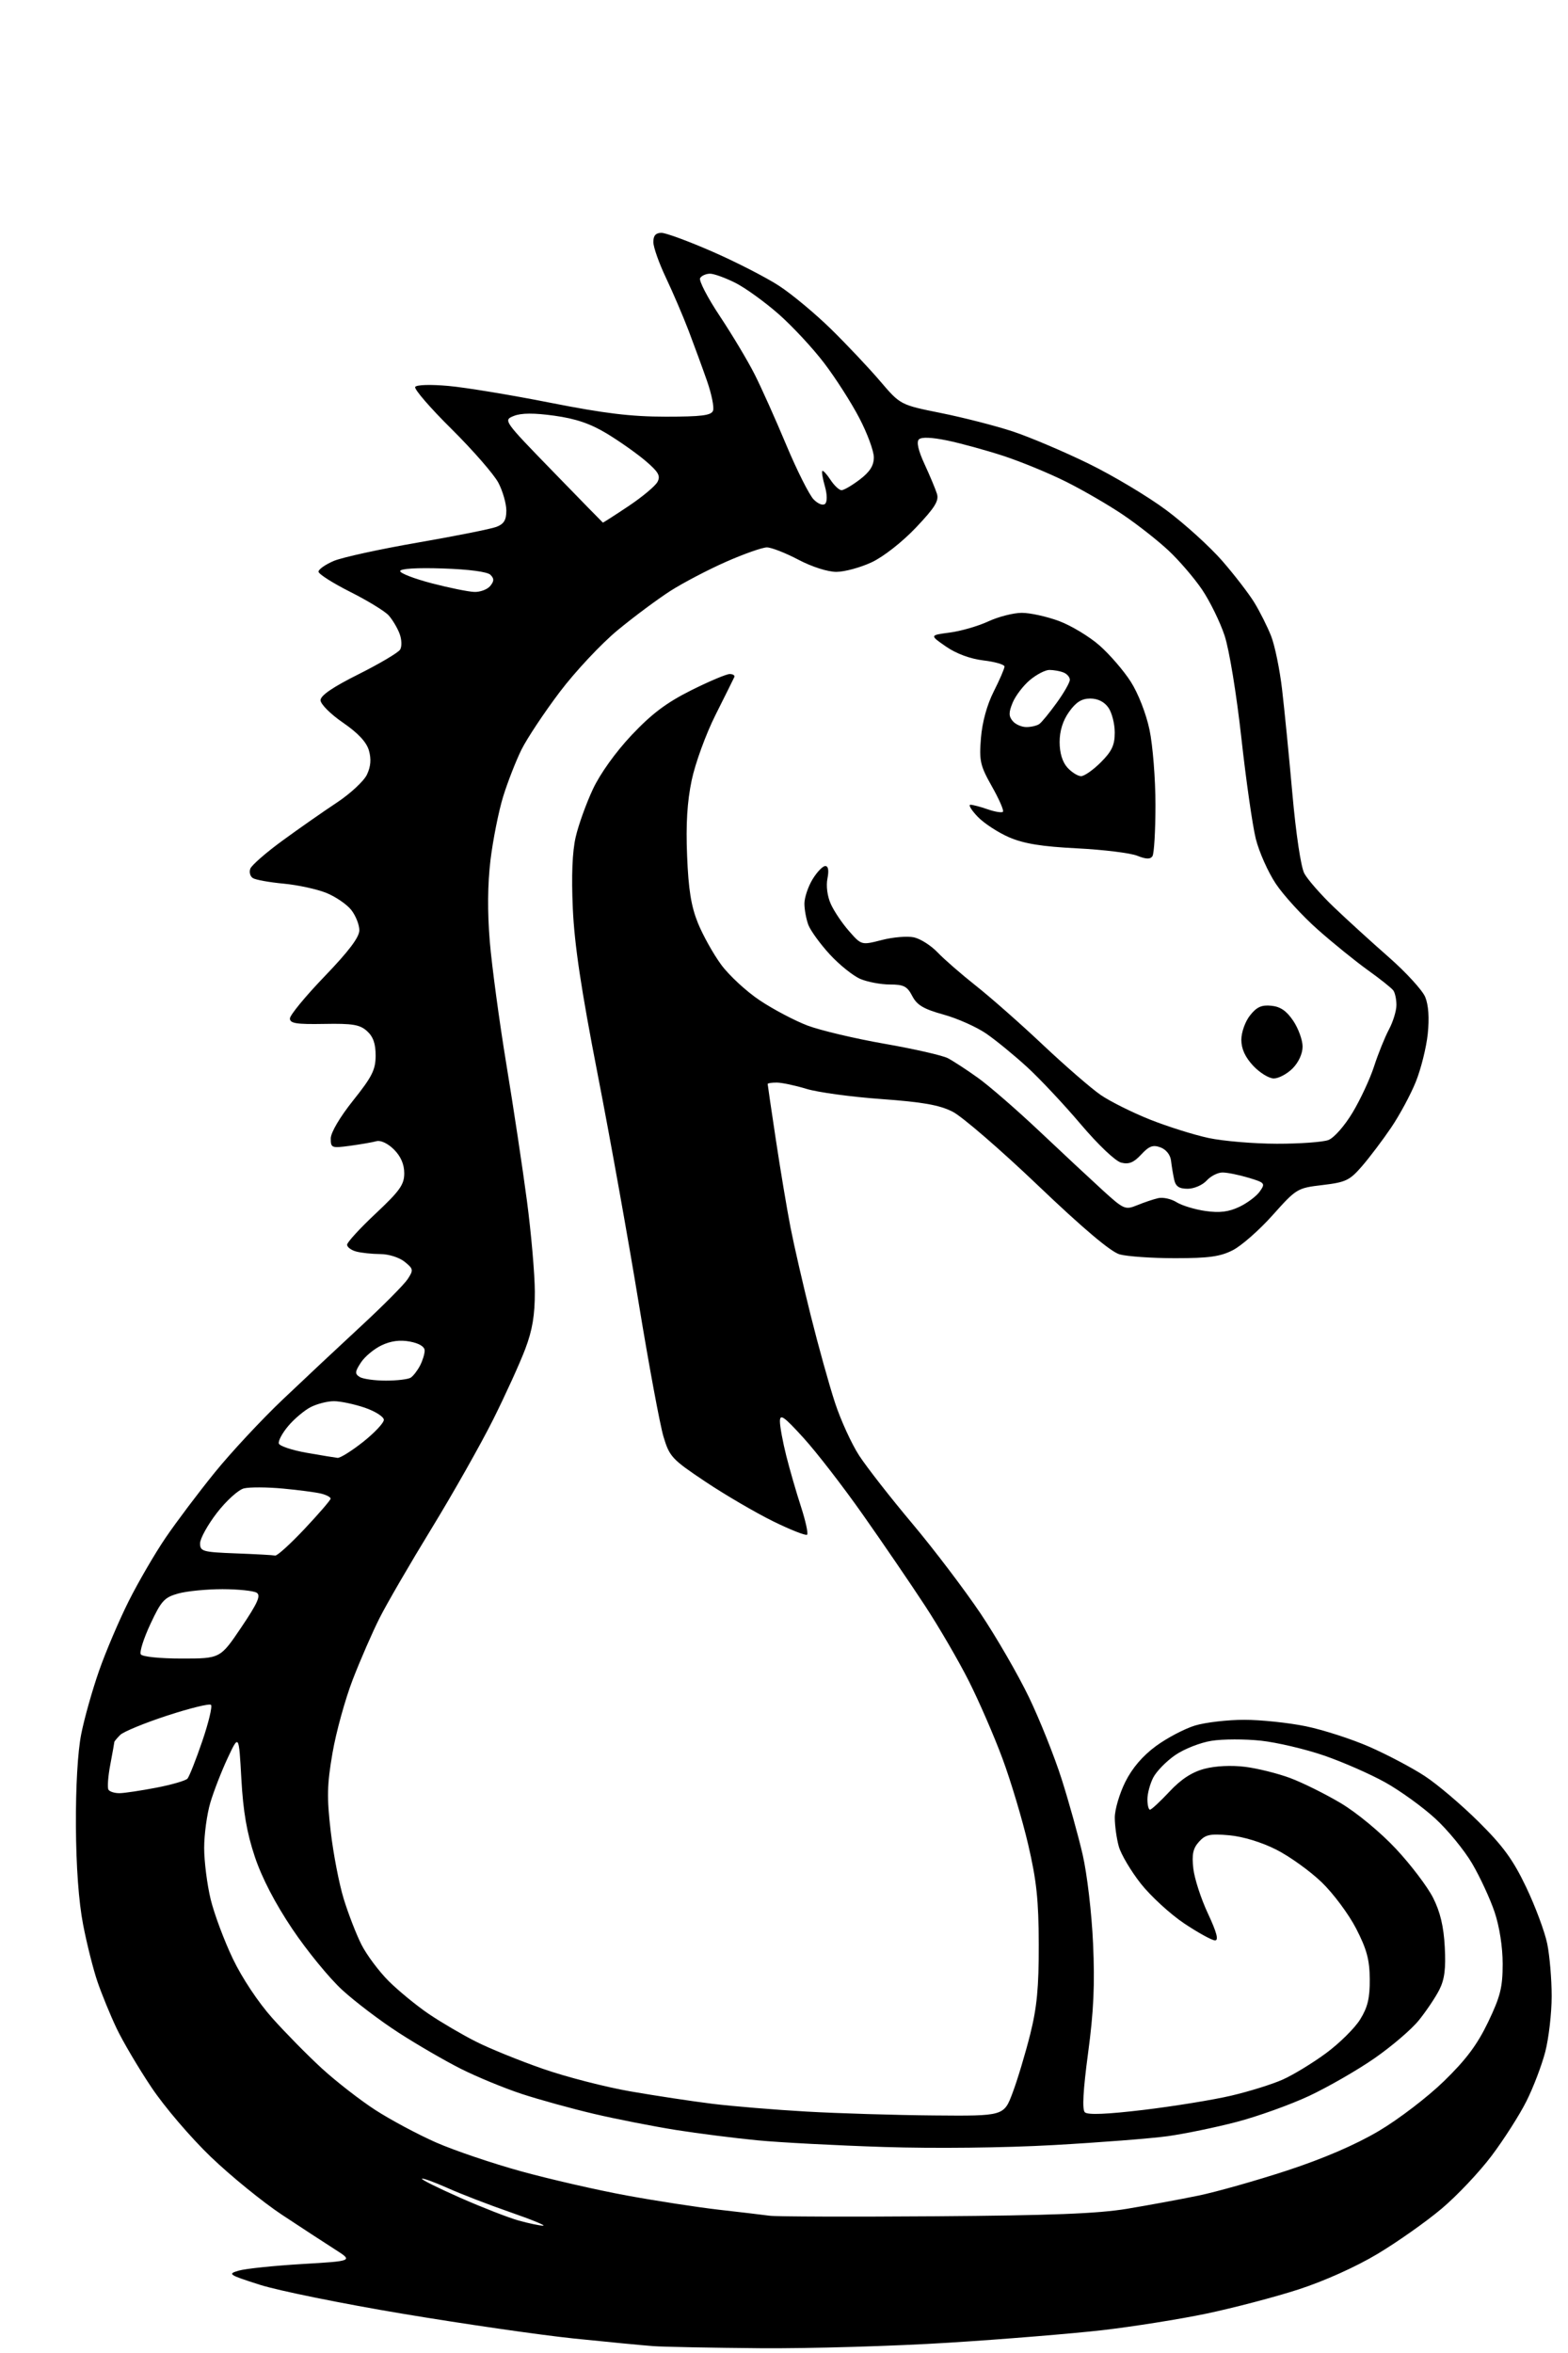 <?xml version="1.0" encoding="UTF-8" standalone="no"?>
<svg 
  version="1.1" 
  xmlns="http://www.w3.org/2000/svg" 
  xmlns:xlink="http://www.w3.org/1999/xlink" 
  xmlns:svg="http://www.w3.org/2000/svg"
  xmlns:rdf="http://www.w3.org/1999/02/22-rdf-syntax-ns#"
  xmlns:cc="http://creativecommons.org/ns#"
  xmlns:dc="http://purl.org/dc/elements/1.1/"
  viewBox="0 0 384 576"
  width="384"
  height="576"
>
<style>svg {background-color: white; }</style>"
<path stroke="none" fill="black" fill-rule="evenodd" d="M186.32,574.83C174.32,574.73 162.47,574.50 160.00,574.32C157.53,574.14 148.75,573.30 140.50,572.45C132.25,571.59 113.43,568.87 98.67,566.40C83.91,563.94 68.16,560.74 63.67,559.31C55.93,556.84 55.66,556.65 58.50,555.83C60.15,555.35 67.12,554.63 74.00,554.22C86.50,553.48 86.50,553.48 82.00,550.62C79.53,549.04 73.67,545.22 69.00,542.13C64.33,539.03 56.52,532.68 51.66,528.02C46.72,523.28 40.28,515.75 37.05,510.92C33.88,506.18 30.04,499.67 28.52,496.46C27.00,493.25 24.92,488.17 23.89,485.17C22.86,482.18 21.26,475.85 20.35,471.11C19.28,465.58 18.65,456.96 18.59,447.00C18.54,437.41 19.03,428.83 19.89,424.50C20.65,420.65 22.62,413.68 24.26,409.00C25.89,404.32 29.17,396.64 31.53,391.93C33.90,387.22 37.96,380.24 40.56,376.43C43.15,372.62 48.55,365.45 52.56,360.50C56.57,355.55 64.12,347.45 69.34,342.50C74.55,337.55 83.20,329.45 88.55,324.50C93.90,319.55 98.98,314.43 99.84,313.12C101.30,310.89 101.25,310.62 99.09,308.87C97.79,307.82 95.19,306.99 93.14,306.99C91.14,306.98 88.49,306.70 87.25,306.37C86.01,306.04 85.00,305.29 85.00,304.70C85.00,304.12 88.15,300.68 92.00,297.07C97.92,291.51 99.00,289.99 99.00,287.20C99.00,285.02 98.15,283.06 96.48,281.39C95.02,279.93 93.24,279.08 92.23,279.35C91.28,279.62 88.36,280.12 85.75,280.48C81.21,281.09 81.00,281.02 81.00,278.69C81.00,277.25 83.23,273.47 86.49,269.38C91.13,263.57 91.99,261.86 91.99,258.40C92.00,255.50 91.39,253.76 89.88,252.40C88.13,250.82 86.36,250.52 79.38,250.65C72.58,250.77 71.00,250.52 71.00,249.32C71.00,248.50 74.82,243.86 79.50,239.00C85.44,232.82 88.00,229.43 88.00,227.72C88.00,226.37 87.11,224.14 86.02,222.75C84.93,221.37 82.16,219.48 79.87,218.56C77.58,217.65 72.88,216.63 69.44,216.31C65.99,215.99 62.62,215.38 61.94,214.96C61.26,214.55 60.98,213.50 61.30,212.65C61.63,211.79 65.16,208.71 69.15,205.80C73.14,202.88 79.13,198.70 82.45,196.50C85.78,194.30 89.11,191.21 89.86,189.63C90.80,187.65 90.95,185.83 90.35,183.72C89.76,181.66 87.71,179.46 83.99,176.90C80.94,174.81 78.50,172.36 78.50,171.41C78.50,170.25 81.50,168.20 87.83,165.04C92.95,162.47 97.53,159.77 97.99,159.02C98.45,158.27 98.39,156.51 97.84,155.09C97.30,153.67 96.10,151.67 95.18,150.64C94.26,149.62 90.01,147.02 85.75,144.88C81.49,142.73 78.00,140.51 78.00,139.94C78.00,139.37 79.69,138.19 81.75,137.31C83.81,136.44 93.06,134.42 102.31,132.82C111.55,131.22 120.21,129.49 121.56,128.98C123.41,128.27 124.00,127.32 124.00,124.98C124.00,123.30 123.13,120.25 122.07,118.21C121.01,116.17 115.86,110.26 110.63,105.07C105.39,99.89 101.36,95.23 101.68,94.72C102.01,94.18 105.45,94.08 109.87,94.48C114.07,94.86 125.27,96.71 134.77,98.59C148.09,101.22 154.57,102.00 163.05,102.00C171.78,102.00 174.18,101.70 174.62,100.54C174.93,99.74 174.27,96.47 173.16,93.29C172.05,90.11 170.02,84.58 168.66,81.00C167.29,77.42 164.79,71.58 163.09,68.00C161.39,64.42 160.00,60.49 160.00,59.25C160.00,57.67 160.59,57.00 161.98,57.00C163.07,57.00 168.71,59.08 174.51,61.62C180.32,64.16 187.64,67.92 190.78,69.96C193.93,72.01 199.67,76.79 203.55,80.59C207.42,84.39 212.82,90.11 215.55,93.31C220.50,99.11 220.50,99.11 230.50,101.12C236.00,102.23 243.88,104.25 248.00,105.61C252.12,106.97 260.45,110.50 266.50,113.45C272.55,116.40 281.18,121.56 285.68,124.92C290.18,128.28 296.30,133.84 299.29,137.26C302.28,140.69 305.83,145.30 307.18,147.50C308.53,149.70 310.38,153.39 311.29,155.69C312.20,158.00 313.40,163.85 313.97,168.69C314.54,173.54 315.68,185.06 316.50,194.30C317.37,204.07 318.59,212.23 319.42,213.80C320.21,215.28 323.47,219.01 326.67,222.07C329.88,225.14 335.94,230.66 340.14,234.34C344.34,238.03 348.34,242.40 349.03,244.06C349.84,246.03 350.06,249.19 349.65,253.12C349.30,256.44 347.98,261.72 346.72,264.84C345.46,267.96 342.75,272.99 340.70,276.01C338.66,279.03 335.46,283.26 333.60,285.42C330.54,288.96 329.60,289.41 323.91,290.09C317.70,290.82 317.50,290.94 311.67,297.46C308.41,301.11 304.02,304.97 301.91,306.04C298.84,307.61 296.03,308.00 287.78,308.00C282.12,308.00 276.00,307.57 274.19,307.06C272.01,306.43 265.27,300.75 254.20,290.19C245.02,281.43 235.61,273.31 233.30,272.14C230.07,270.50 226.00,269.78 215.80,269.04C208.48,268.52 200.25,267.39 197.50,266.55C194.75,265.71 191.49,265.02 190.25,265.01C189.01,265.00 188.00,265.16 188.00,265.35C188.00,265.55 188.91,271.74 190.02,279.10C191.13,286.47 192.74,296.10 193.60,300.50C194.46,304.90 196.68,314.57 198.54,322.00C200.39,329.43 203.06,339.02 204.47,343.32C205.87,347.61 208.55,353.46 210.41,356.32C212.27,359.17 218.13,366.68 223.45,373.00C228.76,379.32 236.27,389.23 240.15,395.00C244.02,400.77 249.35,410.00 252.00,415.50C254.64,421.00 258.24,430.00 259.99,435.50C261.74,441.00 264.06,449.32 265.14,454.00C266.23,458.76 267.36,468.34 267.69,475.78C268.14,485.77 267.84,492.41 266.47,502.56C265.25,511.69 264.99,516.39 265.67,517.07C266.36,517.76 271.03,517.57 280.09,516.49C287.47,515.60 297.10,514.04 301.50,513.01C305.90,511.98 311.59,510.21 314.13,509.07C316.68,507.94 321.45,505.03 324.73,502.62C328.01,500.20 331.77,496.49 333.09,494.36C334.94,491.38 335.48,489.14 335.45,484.50C335.41,479.73 334.73,477.19 332.12,472.11C330.31,468.60 326.51,463.49 323.67,460.76C320.83,458.03 315.83,454.44 312.56,452.78C308.96,450.96 304.42,449.58 301.06,449.27C296.31,448.85 295.22,449.08 293.62,450.86C292.16,452.48 291.85,453.96 292.24,457.40C292.51,459.84 294.12,464.80 295.82,468.42C297.97,473.03 298.50,475.00 297.56,475.00C296.83,475.00 293.43,473.13 290.01,470.85C286.59,468.56 281.81,464.17 279.38,461.10C276.96,458.02 274.53,453.93 273.99,452.00C273.45,450.07 273.01,446.90 273.01,444.95C273.00,442.99 274.16,439.07 275.57,436.23C277.28,432.80 279.82,429.83 283.10,427.42C285.83,425.42 290.14,423.16 292.69,422.39C295.23,421.63 300.64,421.00 304.70,421.00C308.76,421.00 315.55,421.71 319.79,422.58C324.03,423.45 331.05,425.72 335.39,427.62C339.73,429.53 345.81,432.73 348.89,434.75C351.98,436.76 357.92,441.81 362.11,445.96C368.13,451.93 370.56,455.27 373.77,462.00C376.00,466.68 378.31,472.88 378.91,475.80C379.51,478.71 380.00,484.50 380.00,488.65C380.00,492.81 379.29,498.94 378.43,502.28C377.56,505.61 375.48,511.08 373.79,514.42C372.11,517.76 368.29,523.74 365.31,527.70C362.33,531.67 356.81,537.51 353.04,540.68C349.27,543.86 342.20,548.84 337.34,551.75C332.03,554.93 324.31,558.39 318.00,560.44C312.23,562.31 302.10,564.96 295.50,566.35C288.90,567.73 277.43,569.55 270.00,570.41C262.57,571.26 245.62,572.65 232.32,573.48C219.02,574.32 198.32,574.92 186.32,574.83zM133.00,544.83C133.82,544.84 130.22,543.36 125.00,541.55C119.78,539.74 112.84,537.07 109.60,535.61C106.35,534.16 103.53,533.14 103.33,533.34C103.13,533.54 107.36,535.64 112.73,538.01C118.11,540.38 124.53,542.88 127.00,543.57C129.47,544.26 132.18,544.83 133.00,544.83zM229.00,542.53C257.38,542.33 268.81,541.89 276.00,540.70C281.23,539.83 289.10,538.38 293.50,537.47C297.90,536.56 307.66,533.80 315.18,531.34C324.13,528.40 331.89,525.06 337.62,521.68C342.51,518.79 349.59,513.38 353.64,509.44C359.05,504.18 361.79,500.51 364.45,494.97C367.44,488.72 368.00,486.49 368.00,480.75C368.00,476.60 367.22,471.63 366.02,468.05C364.93,464.82 362.46,459.48 360.54,456.21C358.62,452.93 354.53,447.94 351.45,445.13C348.38,442.32 342.90,438.36 339.28,436.34C335.65,434.31 328.91,431.35 324.30,429.76C319.68,428.17 312.70,426.53 308.79,426.11C304.88,425.69 299.44,425.70 296.70,426.14C293.96,426.57 289.95,428.15 287.79,429.65C285.63,431.14 283.22,433.61 282.43,435.13C281.64,436.66 281.00,439.05 281.00,440.45C281.00,441.85 281.28,443.00 281.63,443.00C281.98,443.00 284.11,441.02 286.38,438.60C289.23,435.55 291.87,433.82 294.94,433.00C297.65,432.28 301.55,432.09 304.93,432.51C307.97,432.89 312.95,434.13 315.98,435.26C319.02,436.40 324.59,439.16 328.37,441.41C332.29,443.75 338.08,448.54 341.87,452.59C345.52,456.49 349.61,461.89 350.97,464.59C352.71,468.04 353.56,471.62 353.82,476.60C354.11,481.93 353.77,484.55 352.48,487.10C351.53,488.97 349.27,492.33 347.46,494.57C345.65,496.81 340.74,501.00 336.56,503.89C332.38,506.79 325.19,510.91 320.60,513.07C316.00,515.22 308.02,518.08 302.87,519.43C297.72,520.78 290.12,522.34 286.00,522.92C281.88,523.49 269.27,524.47 258.00,525.10C245.85,525.78 228.95,525.97 216.50,525.57C204.95,525.20 191.00,524.47 185.50,523.94C180.00,523.41 171.00,522.27 165.50,521.40C160.00,520.52 151.00,518.76 145.50,517.47C140.00,516.18 132.01,513.97 127.74,512.57C123.47,511.16 116.77,508.40 112.86,506.43C108.94,504.46 102.09,500.48 97.62,497.59C93.15,494.71 86.93,489.99 83.79,487.11C80.65,484.23 75.15,477.51 71.58,472.19C67.37,465.92 64.13,459.68 62.40,454.50C60.45,448.68 59.56,443.51 59.11,435.50C58.50,424.50 58.50,424.50 55.76,430.35C54.25,433.57 52.34,438.49 51.51,441.28C50.68,444.08 50.00,449.07 50.00,452.37C50.00,455.67 50.72,461.33 51.59,464.94C52.47,468.55 54.92,475.10 57.03,479.50C59.27,484.19 63.27,490.20 66.68,494.01C69.88,497.60 75.33,503.13 78.79,506.31C82.26,509.49 88.16,514.08 91.91,516.51C95.67,518.94 102.37,522.52 106.80,524.47C111.24,526.42 120.63,529.60 127.68,531.54C134.73,533.48 146.35,536.14 153.50,537.45C160.65,538.76 170.78,540.32 176.00,540.92C181.22,541.51 186.85,542.18 188.50,542.40C190.15,542.62 208.38,542.68 229.00,542.53zM228.68,517.85C245.86,518.00 245.86,518.00 248.00,512.26C249.19,509.10 251.11,502.69 252.29,498.01C253.95,491.37 254.41,486.54 254.39,476.00C254.36,465.10 253.86,460.38 251.79,451.50C250.38,445.45 247.55,436.00 245.51,430.50C243.47,425.00 239.76,416.46 237.27,411.52C234.78,406.58 229.94,398.26 226.50,393.02C223.07,387.78 216.27,377.82 211.38,370.88C206.50,363.93 199.91,355.42 196.75,351.96C191.95,346.69 191.00,346.03 191.00,347.94C191.00,349.19 191.70,352.98 192.55,356.36C193.40,359.74 195.02,365.34 196.15,368.81C197.28,372.29 197.96,375.37 197.66,375.68C197.35,375.98 193.60,374.50 189.30,372.39C185.01,370.27 177.57,365.93 172.77,362.72C164.56,357.24 163.96,356.60 162.49,351.70C161.63,348.84 158.90,334.12 156.42,319.00C153.95,303.88 149.43,278.68 146.37,263.00C142.30,242.11 140.68,231.26 140.28,222.38C139.92,214.37 140.16,208.43 140.99,204.88C141.67,201.92 143.57,196.66 145.20,193.18C146.99,189.37 150.77,184.10 154.70,179.93C159.62,174.72 163.21,172.02 169.23,169.00C173.63,166.80 177.89,165.00 178.70,165.00C179.51,165.00 180.02,165.34 179.83,165.75C179.65,166.16 177.58,170.32 175.23,175.00C172.87,179.70 170.26,186.86 169.39,191.00C168.29,196.25 167.95,201.80 168.27,209.50C168.60,217.76 169.26,221.86 170.92,225.96C172.14,228.96 174.70,233.55 176.62,236.16C178.53,238.76 182.78,242.69 186.06,244.88C189.34,247.07 194.61,249.85 197.76,251.05C200.92,252.24 209.41,254.25 216.63,255.51C223.85,256.77 230.82,258.36 232.13,259.04C233.43,259.72 236.75,261.88 239.50,263.85C242.25,265.82 249.05,271.72 254.60,276.96C260.16,282.21 267.12,288.70 270.07,291.39C275.22,296.07 275.56,296.22 278.47,295.04C280.14,294.35 282.46,293.57 283.64,293.30C284.82,293.03 286.84,293.48 288.14,294.30C289.44,295.11 292.63,296.08 295.23,296.45C298.70,296.94 300.90,296.67 303.51,295.43C305.47,294.50 307.73,292.80 308.53,291.65C309.92,289.67 309.78,289.51 305.74,288.30C303.41,287.60 300.56,287.02 299.40,287.02C298.25,287.01 296.50,287.90 295.50,289.00C294.50,290.10 292.42,291.00 290.86,291.00C288.75,291.00 287.92,290.44 287.55,288.75C287.28,287.51 286.93,285.42 286.78,284.11C286.61,282.68 285.57,281.38 284.19,280.87C282.35,280.19 281.40,280.55 279.47,282.63C277.65,284.59 276.45,285.08 274.59,284.61C273.17,284.26 268.97,280.27 264.64,275.17C260.52,270.31 254.59,264.00 251.46,261.14C248.33,258.28 243.86,254.62 241.51,253.01C239.17,251.40 234.47,249.30 231.06,248.36C226.17,247.00 224.56,246.04 223.41,243.82C222.18,241.44 221.32,241.00 217.94,241.00C215.74,241.00 212.49,240.39 210.72,239.65C208.95,238.90 205.58,236.20 203.22,233.64C200.87,231.08 198.51,227.83 197.97,226.43C197.44,225.02 197.00,222.66 197.00,221.18C197.01,219.71 197.90,217.04 198.99,215.25C200.08,213.46 201.48,212.00 202.11,212.00C202.85,212.00 203.03,213.08 202.64,215.06C202.28,216.87 202.61,219.43 203.47,221.31C204.26,223.07 206.27,226.05 207.94,227.94C210.97,231.39 210.97,231.39 215.96,230.11C218.70,229.40 222.24,229.11 223.83,229.46C225.42,229.81 228.02,231.47 229.61,233.14C231.20,234.81 235.43,238.49 239.00,241.31C242.57,244.13 249.97,250.64 255.42,255.79C260.88,260.93 267.23,266.44 269.54,268.03C271.85,269.62 277.29,272.33 281.62,274.06C285.95,275.78 292.43,277.82 296.00,278.58C299.57,279.34 307.08,279.97 312.68,279.98C318.29,279.99 323.97,279.58 325.32,279.07C326.71,278.54 329.29,275.61 331.26,272.32C333.18,269.12 335.55,264.02 336.52,261.00C337.50,257.98 339.13,253.93 340.15,252.01C341.17,250.10 341.99,247.40 341.98,246.01C341.98,244.63 341.64,243.04 341.23,242.47C340.83,241.90 338.02,239.66 335.00,237.50C331.98,235.33 326.43,230.85 322.69,227.53C318.94,224.21 314.33,219.17 312.44,216.33C310.55,213.49 308.34,208.54 307.54,205.33C306.74,202.12 305.15,190.99 304.00,180.59C302.81,169.85 301.04,159.04 299.90,155.59C298.79,152.24 296.30,147.17 294.37,144.31C292.43,141.46 288.74,137.17 286.17,134.77C283.60,132.37 278.64,128.46 275.13,126.09C271.63,123.71 265.33,120.05 261.13,117.95C256.94,115.85 250.00,113.00 245.73,111.60C241.46,110.21 235.27,108.51 231.98,107.83C228.12,107.04 225.66,106.94 225.03,107.57C224.40,108.20 224.90,110.34 226.42,113.62C227.71,116.42 229.08,119.67 229.45,120.86C230.00,122.57 228.96,124.25 224.32,129.14C220.96,132.68 216.38,136.27 213.50,137.63C210.75,138.92 206.86,139.98 204.85,139.99C202.72,140.00 198.84,138.76 195.50,137.00C192.36,135.35 188.90,134.00 187.81,134.00C186.72,134.00 182.24,135.57 177.86,137.50C173.49,139.42 167.34,142.64 164.20,144.64C161.07,146.65 155.22,150.99 151.22,154.30C147.22,157.61 140.85,164.41 137.07,169.41C133.29,174.41 129.08,180.75 127.71,183.50C126.35,186.25 124.32,191.44 123.21,195.03C122.11,198.62 120.72,205.60 120.12,210.53C119.41,216.48 119.35,223.20 119.95,230.50C120.46,236.55 122.28,250.05 124.00,260.50C125.72,270.95 128.00,286.02 129.05,294.00C130.10,301.98 130.97,311.98 130.98,316.23C130.99,321.96 130.39,325.58 128.63,330.23C127.33,333.68 123.79,341.45 120.77,347.50C117.74,353.55 110.97,365.53 105.71,374.13C100.45,382.72 94.71,392.60 92.96,396.08C91.20,399.56 88.25,406.34 86.39,411.14C84.54,415.94 82.30,424.03 81.43,429.11C80.09,436.89 80.02,439.95 80.99,448.31C81.62,453.78 83.06,461.23 84.19,464.88C85.31,468.52 87.26,473.55 88.53,476.05C89.79,478.55 92.78,482.54 95.16,484.93C97.55,487.31 101.97,490.94 105.00,493.00C108.03,495.05 113.23,498.10 116.57,499.78C119.90,501.47 127.28,504.46 132.97,506.44C138.65,508.42 148.29,510.90 154.40,511.96C160.50,513.02 169.55,514.39 174.50,515.00C179.45,515.61 189.80,516.46 197.50,516.90C205.20,517.34 219.23,517.77 228.68,517.85zM29.31,438.96C30.51,438.94 34.56,438.33 38.30,437.61C42.05,436.89 45.47,435.89 45.91,435.40C46.35,434.90 47.98,430.79 49.53,426.25C51.08,421.72 52.04,417.71 51.67,417.34C51.31,416.97 46.48,418.16 40.94,419.97C35.41,421.78 30.23,423.91 29.44,424.70C28.65,425.50 28.00,426.27 28.00,426.43C28.00,426.60 27.55,429.09 27.01,431.97C26.46,434.85 26.26,437.61 26.56,438.11C26.87,438.60 28.10,438.98 29.31,438.96zM44.53,406.00C53.94,406.00 53.94,406.00 59.08,398.38C63.10,392.42 63.93,390.57 62.86,389.89C62.11,389.42 58.35,389.03 54.50,389.02C50.65,389.02 45.77,389.49 43.66,390.08C40.26,391.02 39.49,391.86 36.84,397.54C35.19,401.06 34.13,404.40 34.48,404.97C34.85,405.56 39.14,406.00 44.53,406.00zM67.38,380.79C67.86,380.91 71.11,377.96 74.60,374.25C78.09,370.54 80.96,367.21 80.97,366.86C80.99,366.51 79.95,365.95 78.66,365.63C77.38,365.31 73.15,364.75 69.27,364.39C65.38,364.03 61.09,364.01 59.73,364.35C58.38,364.69 55.41,367.38 53.13,370.33C50.86,373.27 49.00,376.64 49.00,377.80C49.00,379.77 49.61,379.95 57.75,380.26C62.56,380.44 66.89,380.68 67.38,380.79zM82.66,356.88C83.30,356.95 86.11,355.19 88.91,352.98C91.71,350.76 94.00,348.33 94.00,347.57C94.00,346.81 91.89,345.47 89.32,344.59C86.75,343.72 83.35,343.00 81.77,343.00C80.19,343.00 77.63,343.66 76.07,344.46C74.51,345.27 72.04,347.35 70.58,349.09C69.11,350.83 68.09,352.76 68.29,353.38C68.50,353.99 71.55,355.01 75.08,355.63C78.61,356.25 82.02,356.81 82.66,356.88zM94.50,337.97C97.25,337.97 100.00,337.64 100.60,337.23C101.21,336.83 102.22,335.52 102.85,334.32C103.48,333.11 104.00,331.45 104.00,330.61C104.00,329.66 102.66,328.84 100.39,328.41C97.94,327.95 95.71,328.25 93.44,329.33C91.60,330.20 89.32,332.10 88.38,333.55C86.92,335.78 86.87,336.31 88.08,337.07C88.86,337.56 91.75,337.97 94.50,337.97zM311.95,264.00C310.77,264.00 308.50,262.60 306.90,260.89C304.93,258.78 304.00,256.75 304.00,254.53C304.00,252.72 304.94,250.07 306.12,248.58C307.74,246.51 308.95,245.96 311.33,246.20C313.56,246.41 315.08,247.46 316.72,249.90C317.97,251.77 319.00,254.60 319.00,256.19C319.00,257.94 318.02,260.07 316.55,261.55C315.20,262.90 313.13,264.00 311.95,264.00zM282.23,209.59C281.71,210.38 280.65,210.34 278.50,209.48C276.85,208.81 270.22,208.00 263.77,207.67C255.07,207.23 250.78,206.53 247.14,204.97C244.44,203.80 240.97,201.54 239.43,199.93C237.89,198.32 237.09,197.00 237.66,197.00C238.23,197.00 240.14,197.50 241.90,198.12C243.66,198.73 245.33,199.00 245.62,198.72C245.90,198.43 244.69,195.65 242.93,192.54C240.04,187.41 239.78,186.28 240.23,180.67C240.55,176.76 241.71,172.53 243.37,169.26C244.81,166.41 246.00,163.66 246.00,163.17C246.00,162.68 243.68,162.00 240.85,161.67C237.61,161.28 234.20,160.02 231.68,158.28C227.66,155.50 227.66,155.50 232.58,154.85C235.29,154.50 239.53,153.27 242.00,152.13C244.47,150.98 248.17,150.03 250.21,150.02C252.25,150.01 256.37,150.92 259.36,152.03C262.35,153.15 266.81,155.84 269.28,158.02C271.75,160.19 275.19,164.17 276.91,166.86C278.73,169.70 280.67,174.65 281.51,178.63C282.31,182.41 282.97,190.68 282.97,197.00C282.97,203.32 282.64,208.99 282.23,209.59zM264.75,190.00C265.55,190.00 267.73,188.47 269.60,186.60C272.30,183.90 273.00,182.40 273.00,179.32C273.00,177.19 272.30,174.44 271.44,173.22C270.45,171.80 268.85,171.00 267.01,171.00C264.91,171.00 263.51,171.87 261.82,174.25C260.29,176.39 259.50,178.92 259.50,181.65C259.50,184.32 260.18,186.54 261.40,187.90C262.45,189.05 263.96,190.00 264.75,190.00zM251.37,177.98C252.54,177.98 253.96,177.64 254.53,177.23C255.10,176.83 257.01,174.50 258.78,172.05C260.55,169.61 262.00,167.07 262.00,166.41C262.00,165.75 261.29,164.94 260.42,164.61C259.55,164.27 258.01,164.00 256.99,164.00C255.98,164.00 253.83,165.12 252.21,166.48C250.59,167.84 248.70,170.32 248.01,171.98C247.01,174.39 247.01,175.31 248.00,176.50C248.69,177.33 250.20,177.99 251.37,177.98zM116.13,144.90C117.57,144.96 119.33,144.31 120.04,143.46C121.03,142.25 121.05,141.65 120.11,140.71C119.37,139.97 114.85,139.37 108.45,139.16C102.07,138.95 98.00,139.20 98.00,139.80C98.00,140.34 101.49,141.68 105.75,142.79C110.01,143.90 114.68,144.85 116.13,144.90zM147.64,127.93C147.71,127.97 150.53,126.16 153.90,123.91C157.27,121.66 160.47,118.99 161.01,117.98C161.81,116.48 161.27,115.54 158.09,112.82C155.94,111.00 151.67,107.98 148.60,106.13C144.55,103.69 141.01,102.49 135.76,101.76C130.76,101.07 127.68,101.09 125.86,101.81C123.23,102.86 123.25,102.90 135.36,115.36C142.04,122.24 147.56,127.89 147.64,127.93zM202.09,123.31C202.61,122.79 202.58,121.01 202.01,119.03C201.47,117.16 201.19,115.48 201.38,115.29C201.57,115.09 202.48,116.08 203.39,117.47C204.30,118.86 205.52,120.00 206.09,120.00C206.66,120.00 208.68,118.82 210.57,117.38C213.04,115.49 214.00,113.98 214.00,111.95C214.00,110.41 212.41,106.09 210.46,102.36C208.52,98.62 204.65,92.58 201.88,88.94C199.11,85.29 194.08,79.88 190.71,76.91C187.34,73.95 182.58,70.50 180.12,69.26C177.67,68.02 174.86,67.00 173.89,67.00C172.92,67.00 171.82,67.48 171.46,68.07C171.09,68.66 173.28,72.88 176.32,77.44C179.35,82.01 183.17,88.39 184.80,91.62C186.44,94.85 189.93,102.64 192.56,108.93C195.19,115.21 198.22,121.22 199.28,122.28C200.40,123.40 201.57,123.83 202.09,123.31z" />

</svg>